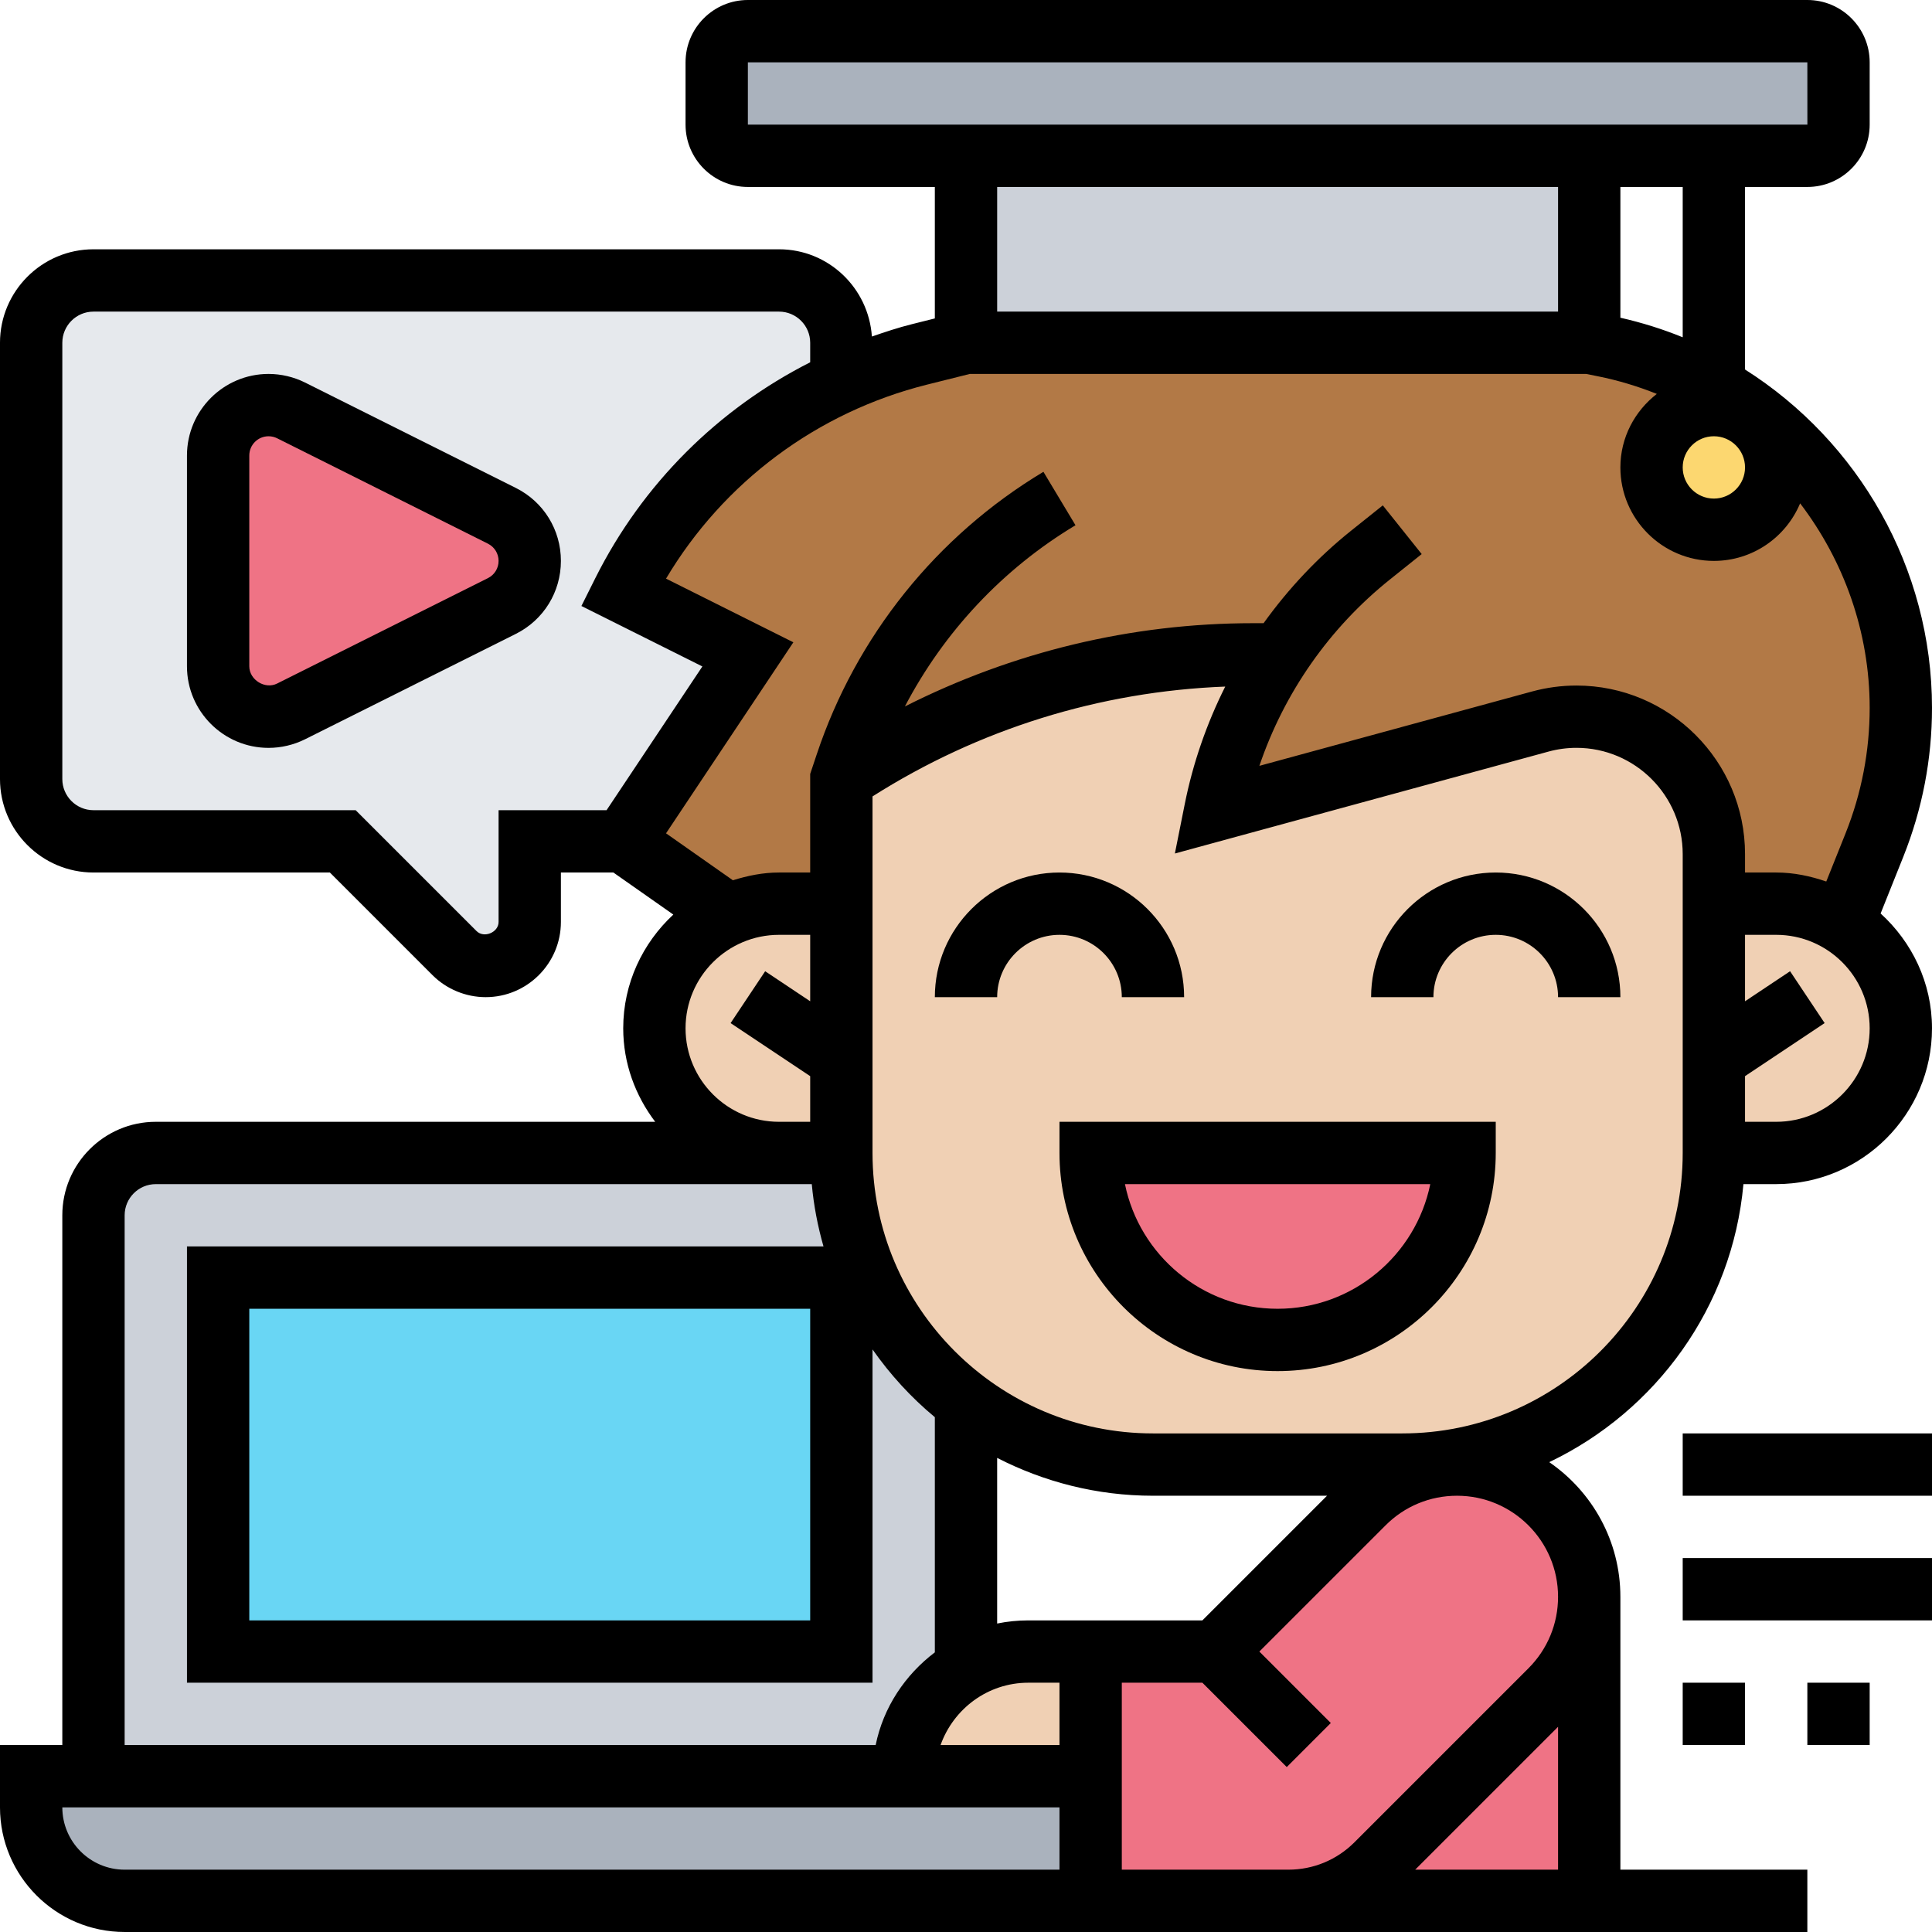 <svg id="fi_4090316" enable-background="new 0 0 62 62" height="512" viewBox="0 0 62 62" width="512" xmlns="http://www.w3.org/2000/svg"><g><g><g><path d="m39 53 4.76-4.76c.62-.62 1.42-1.03 2.28-1.18.23-.04.48-.06.72-.06 1.17 0 2.23.48 3 1.24.76.77 1.24 1.83 1.24 3 0 1.13-.45 2.21-1.24 3l-5.59 5.59c-.75.75-1.77 1.17-2.83 1.17h-6.34v-4-4z" fill="#ef7385"></path></g><g><path d="m51 51.24v9.76h-9.66c1.06 0 2.08-.42 2.83-1.17l5.59-5.59c.79-.79 1.24-1.87 1.24-3z" fill="#ef7385"></path></g><g><path d="m59 2v2c0 .55-.45 1-1 1h-3-4-20-7c-.55 0-1-.45-1-1v-2c0-.55.45-1 1-1h34c.55 0 1 .45 1 1z" fill="#aab2bd"></path></g><g><path d="m31 5h20v6h-20z" fill="#ccd1d9"></path></g><g><path d="m41.07 21h-.86c-4.7 0-9.3 1.39-13.21 4v4h-2c-.58 0-1.14.13-1.64.36l-.01-.01-3.35-2.35 4-6-4-2c.95-1.9 2.3-3.55 3.92-4.85.94-.76 1.97-1.4 3.08-1.9.8-.37 1.64-.66 2.51-.88l1.49-.37h20l.47.09c1.27.25 2.45.7 3.53 1.31 3.63 2.07 6 5.96 6 10.32 0 1.51-.29 3-.85 4.4l-1 2.51c-.62-.4-1.36-.63-2.15-.63h-2v-1.59c0-1.22-.49-2.32-1.29-3.12s-1.9-1.29-3.12-1.29c-.39 0-.78.05-1.16.16l-10.43 2.84c.36-1.8 1.07-3.5 2.07-5z" fill="#b27946"></path></g><g><circle cx="55" cy="15" fill="#fcd770" r="2"></circle></g><g><path d="m55 34v-5h2c.79 0 1.53.23 2.15.63 1.11.71 1.85 1.95 1.85 3.37 0 1.1-.45 2.1-1.17 2.83-.73.72-1.73 1.17-2.83 1.17h-2z" fill="#f0d0b4"></path></g><g><path d="m55 34v3c0 5.18-3.94 9.44-8.98 9.95-.33.03-.68.05-1.02.05h-8c-2.25 0-4.33-.75-6-2-2.43-1.83-4-4.73-4-8v-3-5-4c3.91-2.61 8.51-4 13.21-4h.86c-1 1.5-1.71 3.2-2.07 5l10.43-2.84c.38-.11.77-.16 1.16-.16 1.22 0 2.32.49 3.12 1.29s1.29 1.9 1.29 3.12v1.59z" fill="#f0d0b4"></path></g><g><path d="m35 37h12c0 1.66-.67 3.16-1.76 4.24-1.08 1.09-2.58 1.76-4.24 1.76-3.31 0-6-2.69-6-6z" fill="#ef7385"></path></g><g><path d="m35 57v4h-31c-1.66 0-3-1.34-3-3v-1h2 26z" fill="#aab2bd"></path></g><g><path d="m35 53v4h-6c0-1.48.8-2.77 2-3.46.59-.34 1.27-.54 2-.54z" fill="#f0d0b4"></path></g><g><path d="m31 45v8.54c-1.2.69-2 1.98-2 3.46h-26v-18c0-1.1.9-2 2-2h20 2c0 3.27 1.57 6.17 4 8z" fill="#ccd1d9"></path></g><g><path d="m7 41h20v12h-20z" fill="#69d6f4"></path></g><g><path d="m27 34v3h-2c-1.1 0-2.1-.45-2.83-1.17-.72-.73-1.17-1.73-1.17-2.83 0-1.62.97-3.02 2.36-3.64.5-.23 1.06-.36 1.64-.36h2z" fill="#f0d0b4"></path></g><g><path d="m27 11v1.25c-1.11.5-2.14 1.14-3.08 1.9-1.62 1.3-2.97 2.95-3.92 4.85l4 2-4 6h-3v2.59c0 .78-.63 1.41-1.41 1.41-.38 0-.74-.15-1-.41l-3.59-3.59h-8c-1.1 0-2-.9-2-2v-14c0-1.1.9-2 2-2h22c1.1 0 2 .9 2 2z" fill="#e6e9ed"></path></g><g><path d="m16.11 16.55c.54.28.89.84.89 1.45s-.35 1.17-.89 1.45l-6.77 3.38c-.22.11-.47.17-.72.17-.9 0-1.62-.72-1.62-1.62v-6.76c0-.9.72-1.62 1.62-1.62.25 0 .5.06.72.17z" fill="#ef7385"></path></g></g><g><path d="m48 28c-2.206 0-4 1.794-4 4h2c0-1.103.897-2 2-2s2 .897 2 2h2c0-2.206-1.794-4-4-4z"></path><path d="m36 32h2c0-2.206-1.794-4-4-4s-4 1.794-4 4h2c0-1.103.897-2 2-2s2 .897 2 2z"></path><path d="m34 37c0 3.86 3.141 7 7 7s7-3.14 7-7v-1h-14zm11.899 1c-.465 2.279-2.484 4-4.899 4s-4.435-1.721-4.899-4z"></path><path d="m60.351 29.315.73-1.825c.609-1.526.919-3.132.919-4.773 0-4.499-2.364-8.554-6-10.859v-5.858h2c1.103 0 2-.897 2-2v-2c0-1.103-.897-2-2-2h-34c-1.103 0-2 .897-2 2v2c0 1.103.897 2 2 2h6v4.219l-.734.184c-.438.109-.863.251-1.286.397-.106-1.56-1.394-2.8-2.98-2.8h-22c-1.654 0-3 1.346-3 3v14c0 1.654 1.346 3 3 3h7.586l3.292 3.292c.449.45 1.071.708 1.708.708 1.331 0 2.414-1.083 2.414-2.414v-1.586h1.684l1.924 1.35c-.983.913-1.608 2.206-1.608 3.65 0 1.13.391 2.162 1.026 3h-16.026c-1.654 0-3 1.346-3 3v17h-2v2c0 2.206 1.794 4 4 4h54v-2h-6v-8.757c0-1.792-.906-3.375-2.283-4.321 3.422-1.634 5.874-4.976 6.232-8.922h1.051c2.757 0 5-2.243 5-5 0-1.464-.643-2.769-1.649-3.685zm-4.351-14.315c0 .551-.448 1-1 1s-1-.449-1-1 .448-1 1-1 1 .449 1 1zm-2-4.176c-.641-.262-1.309-.471-2-.628v-4.196h2zm-30-8.824h34l.001 2h-34.001zm26 4v4h-18v-4zm-34 20v3.586c0 .338-.469.531-.707.293l-3.879-3.879h-8.414c-.552 0-1-.449-1-1v-14c0-.551.448-1 1-1h22c.552 0 1 .449 1 1v.626c-2.954 1.497-5.384 3.906-6.895 6.926l-.447.895 3.882 1.94-3.075 4.613zm6 7c0-1.654 1.346-3 3-3h1v2.132l-1.445-.964-1.109 1.664 2.554 1.703v1.465h-1c-1.654 0-3-1.346-3-3zm-18 6c0-.551.448-1 1-1h21.051c.062.688.192 1.355.376 2h-20.427v14h22v-10.695c.569.81 1.239 1.544 2 2.174v7.547c-.953.721-1.652 1.762-1.899 2.974h-24.101zm22 3v10h-18v-10zm12.586 10h-5.586c-.342 0-.677.035-1 .101v-5.315c1.502.77 3.199 1.214 5 1.214h5.586zm-4.586 4h-3.816c.414-1.161 1.514-2 2.816-2h1zm-32 2h32v2h-30c-1.103 0-2-.897-2-2zm43.415 2 4.585-4.585v4.585zm3.636-6.464-5.586 5.586c-.567.566-1.32.878-2.122.878h-5.343v-6h2.586l2.707 2.707 1.414-1.414-2.293-2.293 4.052-4.051c.611-.612 1.425-.949 2.292-.949 1.788 0 3.242 1.455 3.242 3.243 0 .865-.337 1.68-.949 2.293zm4.949-16.536c0 4.962-4.037 9-9 9h-8c-4.963 0-9-4.038-9-9v-11.442c3.408-2.162 7.292-3.369 11.319-3.525-.595 1.187-1.036 2.454-1.299 3.771l-.317 1.586 11.991-3.271c.293-.08.595-.12.897-.12 1.88.001 3.409 1.531 3.409 3.411zm-3.409-15c-.48 0-.96.064-1.423.19l-8.753 2.387c.793-2.341 2.245-4.425 4.191-5.982l1.018-.814-1.248-1.563-1.02.815c-1.074.86-2.013 1.862-2.806 2.966h-.34c-3.911 0-7.717.927-11.171 2.672 1.252-2.39 3.137-4.412 5.475-5.815l-1.029-1.715c-3.43 2.058-6.014 5.28-7.277 9.073l-.208.623v3.163h-1c-.519 0-1.009.102-1.48.249l-2.146-1.507 4.086-6.13-4.086-2.043c1.846-3.099 4.85-5.344 8.376-6.226l1.373-.343h19.778l.374.075c.657.131 1.289.324 1.894.566-.706.549-1.169 1.397-1.169 2.359 0 1.654 1.346 3 3 3 1.246 0 2.315-.763 2.768-1.847 1.402 1.841 2.232 4.124 2.232 6.564 0 1.386-.261 2.742-.776 4.031l-.617 1.541c-.507-.174-1.042-.289-1.607-.289h-1v-.59c0-2.983-2.427-5.41-5.409-5.41zm6.409 14h-1v-1.465l2.555-1.703-1.109-1.664-1.446.964v-2.132h1c1.654 0 3 1.346 3 3s-1.346 3-3 3z"></path><path d="m54 46h8v2h-8z"></path><path d="m54 50h8v2h-8z"></path><path d="m54 54h2v2h-2z"></path><path d="m58 54h2v2h-2z"></path><path d="m16.553 15.658-6.764-3.382c-.361-.18-.767-.276-1.171-.276-1.443 0-2.618 1.174-2.618 2.618v6.764c0 1.444 1.175 2.618 2.618 2.618.404 0 .81-.096 1.171-.276l6.764-3.382c.892-.446 1.447-1.344 1.447-2.342s-.555-1.896-1.447-2.342zm-.895 2.895-6.764 3.382c-.385.196-.894-.116-.894-.553v-6.764c0-.341.277-.618.618-.618.096 0 .191.022.276.065l6.764 3.382c.211.106.342.317.342.553s-.131.447-.342.553z"></path></g></g></svg>